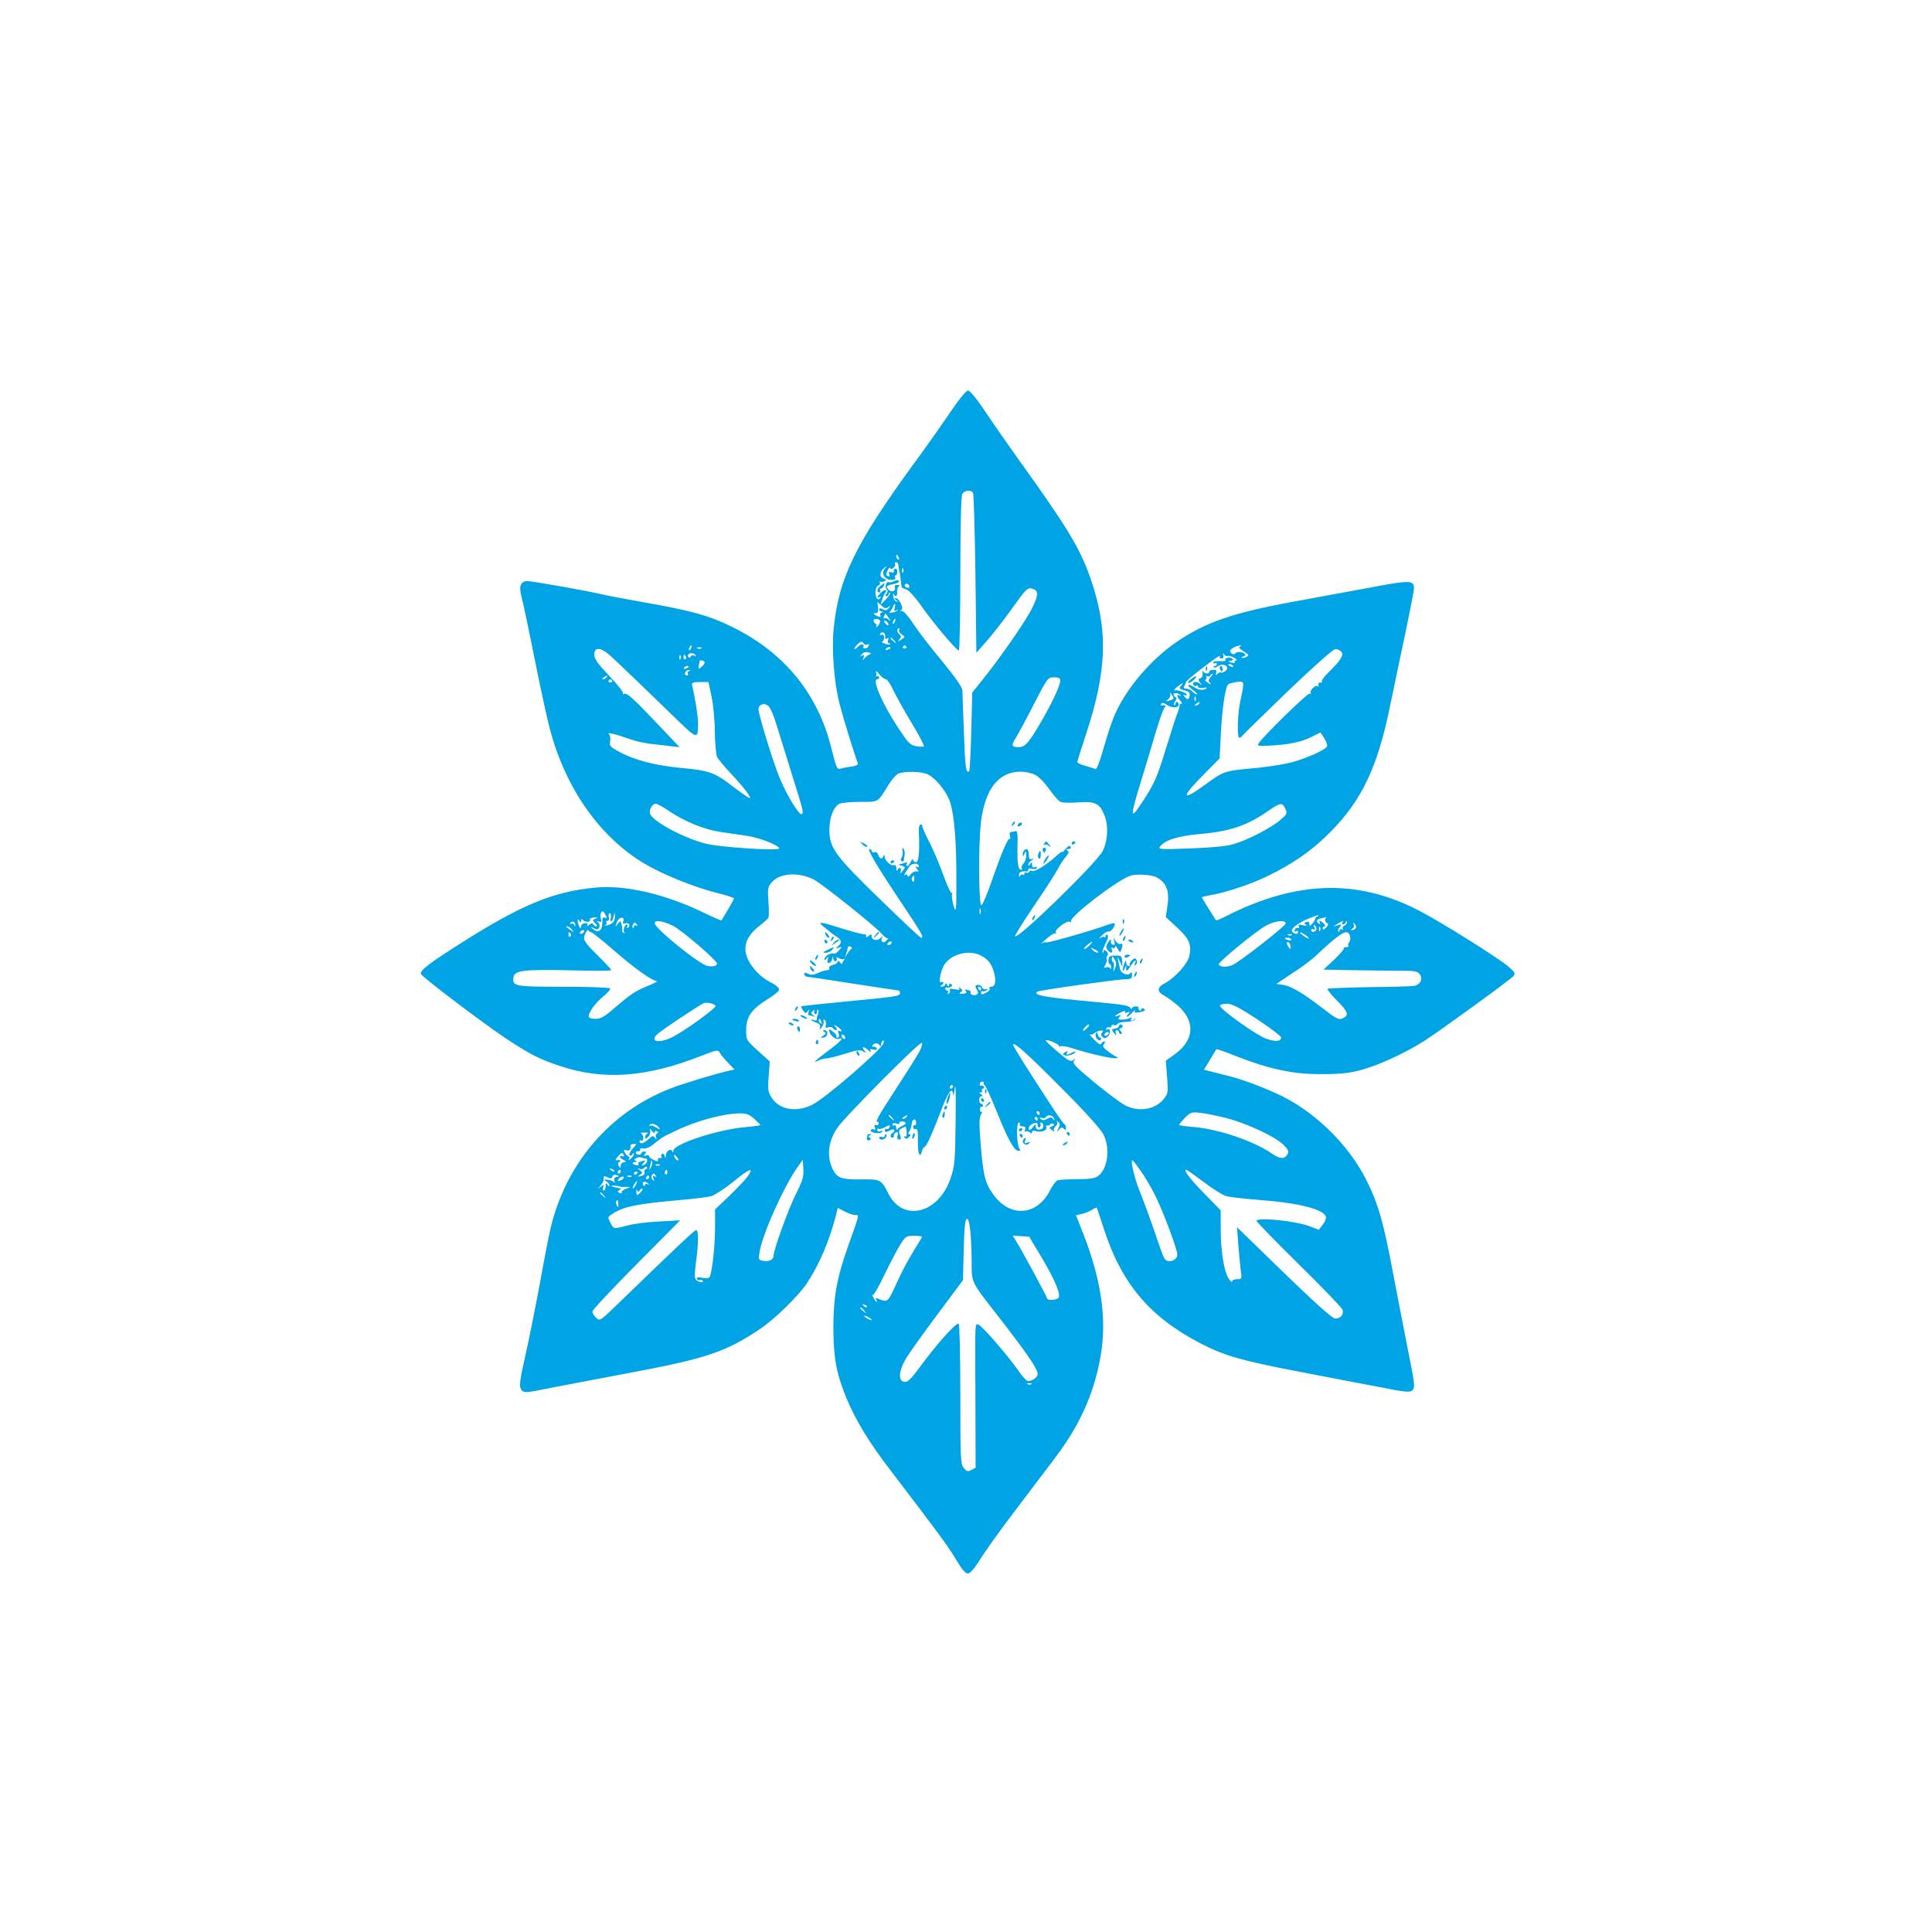 <?xml version="1.0" standalone="no"?>
<!DOCTYPE svg PUBLIC "-//W3C//DTD SVG 20010904//EN"
 "http://www.w3.org/TR/2001/REC-SVG-20010904/DTD/svg10.dtd">
<svg version="1.0" xmlns="http://www.w3.org/2000/svg"
 width="1024pt" height="1024pt" viewBox="0 0 1024 1024"
 preserveAspectRatio="xMidYMid meet">

<g transform="translate(0,1024) scale(0.1,-0.1)"
fill="#00a3e4" stroke="none">
<path d="M5035 8053 c-43 -64 -128 -184 -189 -267 -312 -428 -400 -609 -427
-874 -12 -114 2 -295 32 -407 17 -66 79 -268 96 -311 3 -7 -11 -14 -34 -17
-21 -2 -47 -8 -58 -11 -18 -6 -22 3 -48 106 -71 290 -248 507 -522 643 -124
62 -221 89 -485 135 -96 17 -191 35 -210 40 -58 15 -368 70 -394 70 -38 0 -48
-28 -30 -91 8 -30 39 -177 69 -328 30 -150 66 -316 80 -367 84 -316 267 -575
507 -715 95 -56 266 -124 379 -152 49 -12 89 -25 89 -29 0 -5 -28 -55 -66
-116 -2 -2 -46 17 -99 43 -200 96 -409 145 -565 131 -227 -21 -395 -90 -725
-300 -159 -101 -205 -136 -205 -157 0 -12 324 -258 450 -342 130 -86 177 -110
288 -147 232 -77 456 -61 750 54 78 31 88 33 96 18 5 -10 24 -34 44 -54 l35
-37 -29 -6 c-67 -15 -244 -68 -310 -94 -322 -125 -557 -400 -637 -746 -9 -38
-35 -171 -57 -295 -23 -124 -57 -293 -76 -377 -27 -119 -33 -157 -24 -173 14
-25 18 -25 164 5 67 13 256 49 421 80 399 75 500 109 680 229 79 52 207 177
252 245 65 98 117 220 153 357 l10 42 37 -19 c21 -11 46 -19 56 -19 22 0 25
12 -37 -162 -61 -172 -79 -272 -79 -438 1 -157 15 -236 67 -365 48 -118 123
-242 241 -395 241 -315 305 -402 344 -469 28 -47 48 -71 60 -71 13 0 35 26 67
77 27 43 109 158 184 256 74 98 170 224 212 280 137 181 213 355 245 562 28
185 -3 389 -94 622 l-40 102 31 7 c17 4 41 13 54 22 12 8 24 13 25 11 1 -2 18
-50 36 -107 93 -292 243 -471 510 -610 128 -67 218 -93 521 -151 140 -27 331
-64 423 -81 152 -30 170 -32 184 -17 14 14 11 35 -26 219 -22 111 -56 288 -76
392 -52 278 -79 373 -143 501 -95 192 -283 373 -478 460 -91 41 -181 74 -248
91 -34 8 -78 20 -98 25 l-37 9 32 53 c17 28 32 54 34 56 1 2 49 -14 105 -37
177 -69 302 -96 453 -95 100 0 148 5 209 22 94 25 237 91 338 156 95 62 453
322 470 342 11 13 7 21 -27 50 -51 44 -347 230 -467 293 -329 173 -653 165
-1030 -26 -27 -14 -51 -24 -53 -22 -7 10 -75 119 -75 122 0 2 17 6 38 10 78
12 219 58 307 101 139 67 242 139 340 239 165 168 248 344 314 671 23 110 60
288 83 395 22 107 42 206 42 219 2 47 -19 47 -231 7 -109 -20 -297 -55 -418
-77 -313 -58 -455 -107 -608 -211 -135 -92 -265 -243 -326 -381 -16 -34 -43
-115 -61 -180 -20 -71 -37 -116 -44 -113 -6 3 -30 10 -53 17 -24 6 -43 15 -43
20 0 5 20 68 44 141 115 346 121 561 24 838 -55 157 -124 270 -396 648 -45 63
-116 165 -158 228 -47 70 -83 114 -93 114 -11 0 -47 -45 -96 -117z m122 -425
c4 -7 10 -201 13 -431 l5 -417 63 72 c34 40 95 118 134 174 66 92 75 101 98
94 35 -9 36 -30 1 -102 -29 -62 -175 -273 -270 -389 l-48 -60 -5 -205 c-3
-112 -8 -207 -11 -211 -17 -16 -22 21 -28 205 -4 108 -8 209 -8 223 -1 17 -38
70 -112 160 -62 74 -129 162 -151 197 -22 34 -47 62 -56 63 -11 0 -12 3 -5 6
16 6 -11 63 -30 63 -8 0 -7 -4 3 -11 12 -8 12 -10 1 -7 -8 2 -15 15 -17 29 -1
13 0 18 2 12 9 -21 21 -15 19 10 -1 12 3 25 9 29 7 5 4 8 -8 8 -12 0 -16 -5
-13 -14 7 -18 -17 -28 -32 -13 -18 18 -13 24 24 31 20 4 33 11 30 17 -4 5 -14
5 -26 -1 -11 -6 -23 -8 -28 -6 -13 8 -23 -26 -12 -37 7 -7 7 -15 0 -24 -8 -9
-8 -13 0 -13 6 0 11 5 11 12 0 6 3 8 7 5 3 -4 -7 -19 -22 -34 l-28 -28 8 25
c4 14 11 30 16 36 16 20 -2 23 -22 3 -21 -21 -25 -34 -7 -23 7 4 8 3 4 -5 -12
-18 -26 -2 -26 30 0 17 6 32 15 35 8 4 12 11 8 17 -3 5 -2 7 3 4 6 -3 16 -2
23 3 10 6 9 9 -7 14 -23 8 -20 38 7 58 13 10 14 10 4 -2 -19 -20 -16 -43 7
-57 20 -13 54 -7 44 8 -3 5 -1 9 3 9 5 0 9 9 9 20 0 11 -5 18 -11 16 -5 -2 -9
-8 -8 -14 2 -7 -4 -9 -14 -5 -12 5 -15 2 -10 -10 4 -11 2 -14 -7 -11 -11 4
-11 10 -2 29 6 14 13 20 14 14 3 -6 9 -6 18 2 8 6 11 15 8 20 -3 5 0 9 5 9 6
0 11 -6 12 -12 0 -7 3 -22 5 -33 3 -11 7 -33 8 -50 2 -16 4 -33 5 -36 0 -4 11
-9 24 -13 13 -3 47 -40 84 -93 60 -85 177 -225 195 -231 4 -2 8 179 8 403 0
261 4 413 10 426 12 21 45 25 57 7z m-393 -344 c3 -8 2 -12 -4 -9 -6 3 -10 10
-10 16 0 14 7 11 14 -7z m23 -76 c-3 -8 -6 -5 -6 6 -1 11 2 17 5 13 3 -3 4
-12 1 -19z m33 -78 c0 -5 -7 -7 -15 -4 -8 4 -12 10 -9 15 6 11 24 2 24 -11z
m-111 -107 c14 11 14 10 2 -5 -10 -14 -18 -15 -32 -7 -13 6 -19 6 -19 -1 0 -5
6 -10 13 -11 9 0 9 -2 -1 -6 -6 -2 -10 -9 -6 -14 7 -12 -7 -11 -26 1 -13 8
-13 10 1 10 12 0 15 8 13 30 l-4 30 22 -20 c17 -16 24 -17 37 -7z m33 -5 c-4
-16 -2 -19 9 -13 8 5 11 4 6 0 -4 -5 -18 -10 -30 -12 -12 -2 -17 0 -11 4 6 5
13 16 17 26 9 24 16 21 9 -5z m-32 -53 c14 -18 13 -19 -1 -8 -9 7 -19 10 -23
6 -4 -4 -4 1 0 10 3 10 7 17 8 15 1 -2 8 -12 16 -23z m-46 -14 c3 -4 -2 -17
-10 -27 -9 -10 -13 -14 -10 -7 4 6 2 14 -4 18 -5 3 -10 10 -10 16 0 11 27 12
34 0z m79 -6 c-3 -9 -8 -14 -10 -11 -3 3 -2 9 2 15 9 16 15 13 8 -4z m-38 -6
c11 -16 1 -19 -13 -3 -7 8 -8 14 -3 14 5 0 13 -5 16 -11z m60 -38 c-3 -5 3
-16 14 -23 19 -14 19 -14 -2 -28 -19 -12 -21 -11 -9 2 10 13 9 18 -3 28 -13
11 -12 30 1 30 3 0 3 -4 -1 -9z m-73 -36 c-2 -11 1 -15 9 -9 9 5 10 2 6 -9 -4
-10 -1 -17 5 -17 6 0 9 -2 6 -5 -3 -3 -16 -1 -29 4 -13 5 -19 10 -14 10 6 1
11 10 11 21 0 13 -5 19 -14 15 -7 -3 -10 0 -7 6 10 16 30 4 27 -16z m49 -22
c13 -16 12 -17 -3 -4 -10 7 -18 15 -18 17 0 8 8 3 21 -13z m-143 -19 c7 4 10
2 6 -7 -2 -7 -11 -14 -19 -14 -8 0 -12 4 -9 8 9 15 -14 18 -26 4 -7 -8 -16
-15 -21 -15 -4 0 2 10 14 23 18 18 24 20 33 8 6 -8 16 -11 22 -7z m-935 -19
c-3 -9 -8 -14 -10 -11 -3 3 -2 9 2 15 9 16 15 13 8 -4z m1141 7 c3 -5 -1 -9
-9 -9 -8 0 -12 4 -9 9 3 4 7 8 9 8 2 0 6 -4 9 -8z m1768 1 c-9 -3 -2 -12 19
-25 29 -18 31 -21 15 -30 -10 -5 -20 -7 -23 -4 -4 3 -1 6 5 6 7 0 12 4 12 9 0
14 -43 22 -51 9 -7 -12 -29 -2 -29 13 0 10 36 28 55 28 6 -1 4 -3 -3 -6z
m-2855 -9 c-3 -3 -12 -4 -19 -1 -8 3 -5 6 6 6 11 1 17 -2 13 -5z m1003 2 c0
-2 -7 -7 -16 -10 -8 -3 -12 -2 -9 4 6 10 25 14 25 6z m-1496 -32 c17 -14 87
-81 156 -147 69 -67 166 -161 216 -209 99 -96 104 -96 104 -13 0 35 -14 129
-32 205 -2 12 7 15 42 15 l45 0 17 -80 c9 -44 17 -129 17 -188 1 -60 6 -118
12 -130 7 -12 39 -51 73 -87 66 -70 112 -130 99 -130 -4 0 -46 29 -92 64 -94
72 -121 82 -273 96 -135 13 -243 41 -320 82 -54 29 -59 34 -54 58 3 15 0 32
-6 38 -13 13 29 3 112 -26 31 -11 85 -23 120 -26 36 -4 82 -9 104 -12 l38 -4
-137 144 c-100 106 -141 143 -153 139 -9 -3 -14 -3 -10 2 4 4 -28 46 -72 92
-63 66 -80 91 -80 114 0 38 30 39 74 3z m3886 11 c14 -17 -5 -47 -69 -109 -22
-22 -38 -43 -35 -48 3 -5 0 -7 -8 -6 -7 2 -12 -4 -10 -12 2 -8 0 -12 -4 -7
-10 10 -45 -23 -37 -36 3 -6 1 -7 -5 -3 -10 6 -255 -234 -274 -268 -5 -9 10
-11 60 -8 101 5 170 19 223 46 l48 24 20 -31 c10 -17 17 -36 15 -42 -7 -18
-101 -61 -182 -84 -39 -11 -124 -24 -189 -31 -177 -16 -174 -15 -277 -90 -125
-91 -128 -68 -9 52 l87 88 7 137 c7 130 23 239 38 255 3 4 23 10 44 13 43 7
44 5 22 -95 -16 -73 -20 -200 -6 -200 5 0 11 3 13 8 2 4 110 109 240 235 142
136 245 227 256 227 11 0 25 -7 32 -15z m-2500 -13 c-8 -3 -21 -12 -28 -21
-11 -14 -11 -14 -5 3 5 15 3 17 -8 11 -12 -7 -12 -6 -1 7 8 10 21 14 35 10 15
-4 17 -7 7 -10z m-924 -4 c5 -7 2 -8 -6 -3 -7 4 -15 2 -20 -5 -5 -9 -8 -8 -13
2 -6 17 29 22 39 6z m2821 -5 c4 3 19 -1 33 -9 14 -7 19 -13 12 -14 -7 0 -11
-4 -8 -9 4 -5 -4 -6 -16 -3 -21 6 -21 7 -4 10 14 3 16 6 6 12 -15 9 -42 2 -35
-10 2 -4 -11 -6 -30 -4 -19 1 -35 -2 -35 -7 0 -6 5 -7 10 -4 6 3 10 1 10 -4 0
-6 -5 -11 -12 -11 -6 0 -8 -3 -5 -6 4 -4 12 -2 19 3 18 14 46 12 52 -4 3 -7
-4 -17 -14 -23 -11 -6 -20 -8 -20 -4 0 3 -7 1 -15 -6 -13 -11 -14 -10 -9 4 4
12 0 16 -15 16 -12 0 -21 -4 -21 -10 0 -14 -27 -12 -34 3 -4 6 -4 2 -2 -10 2
-13 -2 -24 -11 -27 -13 -5 -13 -9 -2 -24 13 -15 12 -16 -3 -4 -18 14 -43 7
-32 -9 3 -5 10 -7 15 -4 5 4 9 1 9 -5 0 -6 11 -8 26 -6 15 3 24 2 20 -1 -13
-13 -41 -12 -63 3 -38 24 -49 15 -13 -11 19 -14 29 -25 23 -25 -6 0 -16 7 -23
15 -7 8 -21 15 -32 15 -13 0 -17 4 -11 13 4 6 8 15 8 20 0 7 65 61 144 118 24
18 41 27 37 21 -4 -7 -1 -12 8 -12 10 0 13 6 10 18 -5 13 -4 14 4 3 5 -7 14
-11 19 -8z m-2900 -15 c-3 -8 -6 -5 -6 6 -1 11 2 17 5 13 3 -3 4 -12 1 -19z
m28 13 c3 -5 2 -12 -3 -15 -5 -3 -9 1 -9 9 0 17 3 19 12 6z m99 -29 c3 -5 -4
-16 -14 -25 -19 -16 -20 -16 -16 6 3 12 5 23 5 25 2 5 20 1 25 -6z m2801 -22
c3 -6 -1 -7 -9 -4 -18 7 -21 14 -7 14 6 0 13 -4 16 -10z m-2885 -4 c0 -2 -7
-7 -16 -10 -8 -3 -12 -2 -9 4 6 10 25 14 25 6z m2 -23 c-6 -2 -10 -9 -6 -14 3
-5 0 -9 -5 -9 -12 0 -14 13 -4 23 3 4 11 7 17 6 6 0 5 -3 -2 -6z m1043 -43 c7
0 25 -26 39 -57 15 -31 58 -110 98 -175 39 -65 68 -121 65 -124 -3 -3 -21 -2
-41 1 -32 6 -43 18 -90 89 -88 132 -147 266 -116 266 6 0 10 4 10 10 0 5 -6 8
-12 6 -7 -1 -10 -1 -6 1 4 2 4 12 1 21 -3 9 4 5 16 -10 12 -16 29 -28 36 -28z
m1722 12 c-13 -15 -14 -21 -4 -31 9 -10 7 -10 -11 0 -12 8 -18 15 -12 17 6 2
7 9 4 14 -4 6 -2 8 4 4 6 -3 13 -2 17 4 3 5 9 10 12 10 3 0 -1 -8 -10 -18z
m-3202 -2 c-3 -5 -12 -10 -18 -10 -7 0 -6 4 3 10 19 12 23 12 15 0z m2405 -16
c0 -24 -39 -111 -93 -204 -71 -124 -93 -150 -126 -150 -40 0 -43 8 -17 49 12
20 56 100 96 179 72 140 74 142 107 142 23 0 33 -5 33 -16z m-2376 -2 c3 -5
-1 -9 -9 -9 -8 0 -12 4 -9 9 3 4 7 8 9 8 2 0 6 -4 9 -8z m3016 -27 c-13 -15
-13 -15 34 -29 8 -3 13 -12 12 -20 -3 -25 -12 -28 -27 -9 -9 11 -10 14 -1 9 6
-4 12 -3 12 2 0 10 -47 27 -65 23 -5 -1 1 8 15 19 30 23 37 25 20 5z m-40 -66
c0 -4 -10 -9 -22 -12 -20 -5 -21 -4 -7 6 9 7 14 19 12 27 -4 13 -3 13 6 0 6
-8 11 -18 11 -21z m37 16 c4 -4 2 -5 -4 -1 -18 10 -16 -10 3 -28 8 -9 11 -16
5 -16 -6 0 -10 -3 -9 -7 0 -5 -2 -17 -6 -28 -14 -37 -25 -69 -67 -205 -45
-148 -61 -184 -122 -277 -69 -106 -70 -90 -6 117 21 69 55 181 75 250 20 69
42 128 48 132 11 7 1 12 -17 9 -5 -1 -6 3 -2 9 4 7 14 5 28 -5 28 -19 64 -19
64 0 0 8 -4 15 -9 15 -4 0 -8 -5 -8 -12 0 -6 -3 -8 -6 -5 -4 4 -1 13 5 21 8
10 9 16 1 21 -5 3 -10 10 -10 15 0 10 27 7 37 -5z m80 -27 c-3 -8 -6 -5 -6 6
-1 11 2 17 5 13 3 -3 4 -12 1 -19z m18 -18 c-3 -5 -12 -10 -18 -10 -7 0 -6 4
3 10 19 12 23 12 15 0z m-2285 -10 c11 -6 29 -46 49 -112 18 -57 54 -173 80
-258 58 -185 62 -198 50 -205 -12 -8 -77 97 -114 185 -34 79 -115 343 -115
372 0 14 9 22 28 27 2 1 12 -3 22 -9z m849 -365 c42 -21 98 -91 116 -144 23
-69 35 -216 34 -416 0 -170 -1 -178 -15 -135 -7 25 -11 52 -8 60 3 8 2 11 -2
7 -4 -4 -24 39 -44 95 -21 57 -54 137 -76 178 -21 41 -37 78 -36 83 1 4 -3 7
-9 7 -6 0 -10 -16 -9 -37 5 -107 0 -163 -15 -163 -8 0 -15 6 -16 13 0 6 -5 2
-11 -10 -6 -13 -15 -23 -20 -23 -5 0 -6 5 -2 12 5 8 2 9 -10 5 -10 -4 -23 -7
-29 -8 -7 -1 -2 -4 11 -7 22 -7 22 -8 7 -27 -14 -17 -16 -17 -11 -2 6 19 -10
24 -17 5 -3 -7 -6 -3 -6 10 -1 14 -5 20 -12 17 -13 -9 -49 23 -50 44 0 10 -2
12 -6 4 -7 -19 -21 -16 -28 6 -4 12 -12 18 -21 14 -7 -3 -14 0 -14 6 0 6 -5
11 -11 11 -15 0 37 -88 168 -284 109 -163 122 -186 105 -186 -5 0 -103 92
-218 204 -240 233 -269 273 -268 371 1 65 22 118 53 135 11 5 60 10 110 10
100 0 91 -6 152 93 16 26 39 52 51 57 36 14 126 11 157 -5z m566 -1 c19 -9 51
-41 75 -75 23 -32 49 -63 59 -68 9 -6 52 -7 94 -4 93 7 117 -5 142 -72 21 -53
16 -134 -10 -185 -34 -66 -465 -484 -465 -451 0 6 47 81 104 165 58 85 114
172 124 193 11 21 30 49 41 62 16 19 18 26 9 33 -9 5 -8 8 5 8 11 0 15 4 11
12 -5 8 -13 4 -26 -11 -10 -13 -18 -20 -18 -16 0 4 -17 -8 -37 -27 -50 -44
-110 -81 -122 -74 -5 4 -12 2 -16 -4 -4 -6 -11 -8 -16 -5 -5 4 -9 1 -9 -5 0
-6 -4 -9 -9 -6 -5 4 -12 0 -14 -6 -3 -8 -6 -6 -6 5 -1 15 16 22 42 18 4 0 7 4
7 10 0 6 8 8 19 4 11 -3 22 -1 26 4 3 7 0 8 -9 5 -11 -4 -16 0 -16 12 0 16 -2
17 -10 4 -6 -9 -10 -10 -10 -3 0 7 8 17 18 23 14 9 14 11 1 7 -12 -4 -16 1
-16 19 0 14 -3 27 -6 30 -10 10 -27 -6 -26 -24 0 -14 2 -13 9 3 8 18 9 17 9
-8 1 -16 -6 -35 -14 -44 -8 -8 -13 -19 -10 -24 4 -5 2 -9 -3 -9 -16 0 -21 38
-19 127 2 66 -1 82 -11 78 -8 -3 -18 -5 -24 -5 -6 0 -8 -9 -5 -21 3 -12 3 -18
0 -15 -9 9 -41 -64 -93 -213 -25 -74 -52 -137 -58 -139 -15 -5 -17 327 -2 446
22 171 93 261 208 262 24 0 59 -7 77 -16z m-1937 -194 c80 -54 186 -97 268
-109 38 -6 102 -15 142 -21 66 -9 172 -51 172 -67 0 -14 -316 6 -391 26 -117
30 -277 116 -293 157 -8 20 11 54 29 54 9 0 41 -18 73 -40z m3264 14 c12 -25
10 -29 -26 -60 -50 -43 -176 -108 -251 -129 -39 -11 -119 -18 -230 -22 -163
-6 -169 -5 -155 12 28 34 94 54 214 65 158 14 248 45 361 124 61 42 72 44 87
10z m-1942 -306 c0 -5 -6 -6 -12 -2 -8 5 -7 1 1 -10 13 -16 13 -17 -1 -14 -10
1 -24 -6 -32 -17 -9 -12 -15 -15 -16 -7 0 7 -5 10 -11 6 -12 -7 -9 -2 20 42
14 21 51 22 51 2z m-558 -69 c46 -24 327 -248 361 -288 14 -17 29 -27 33 -23
5 4 2 -1 -5 -10 -16 -21 -35 -13 -27 11 5 14 5 14 -6 1 -16 -19 -48 -14 -48 7
0 13 -3 13 -15 3 -12 -10 -15 -10 -15 0 0 8 -2 11 -5 8 -3 -3 -54 10 -113 28
-126 40 -145 42 -106 12 16 -12 31 -25 34 -28 3 -3 17 -13 32 -23 30 -19 32
-34 8 -54 -13 -11 -12 -12 5 -6 20 6 20 6 1 -15 -10 -12 -22 -19 -27 -16 -12
7 -49 -14 -49 -29 0 -8 4 -7 11 3 9 12 10 11 6 -7 -3 -15 -1 -20 9 -16 8 3 15
13 15 22 1 14 2 13 6 -2 2 -9 9 -15 14 -11 5 3 6 10 3 16 -4 6 0 6 13 -1 11
-6 24 -7 29 -3 5 4 3 0 -4 -9 -6 -9 -11 -18 -9 -20 1 -2 -4 2 -10 10 -7 8 -13
10 -13 4 0 -6 -11 -14 -25 -17 -14 -4 -23 -11 -20 -16 3 -6 1 -11 -4 -11 -21
-3 -26 -4 -58 -17 -22 -10 -37 -11 -50 -3 -15 7 -20 7 -20 -2 0 -7 7 -13 16
-14 9 -1 120 -17 246 -37 127 -19 233 -36 238 -36 4 0 7 -6 7 -14 0 -16 -13
-18 -305 -46 -115 -11 -213 -22 -217 -23 -4 -1 0 -11 8 -22 13 -17 16 -18 25
-5 9 13 10 12 5 -2 -3 -10 -4 -18 -2 -18 3 0 13 -3 23 -6 15 -5 15 -4 3 5 -13
9 -13 12 -1 23 9 8 11 9 7 1 -3 -6 -2 -14 4 -18 5 -3 10 2 10 11 0 10 3 15 6
11 4 -3 3 -14 -1 -24 -5 -10 -7 -22 -6 -27 1 -5 -5 -6 -14 -3 -8 4 -15 4 -15
1 0 -2 12 -9 26 -14 19 -7 24 -15 20 -28 -5 -14 -3 -13 9 3 9 11 13 25 10 33
-3 7 0 10 6 6 6 -3 8 -15 6 -26 -4 -15 -1 -18 13 -13 10 3 21 1 25 -5 3 -5 11
-10 17 -10 6 0 5 7 -3 17 -13 15 -12 15 9 2 12 -8 22 -17 22 -22 0 -4 -5 -5
-11 -1 -8 4 -9 0 -4 -15 4 -13 2 -21 -5 -21 -6 0 -9 3 -7 8 3 4 -5 15 -18 24
-22 17 -23 17 -18 -3 6 -22 38 -43 53 -34 6 3 10 2 10 -3 0 -5 -31 -33 -70
-61 -69 -51 -89 -72 -51 -51 11 5 29 10 40 10 11 0 55 11 97 24 61 20 82 23
98 14 19 -10 20 -10 7 5 -18 22 -3 22 22 0 12 -11 17 -12 12 -4 -6 11 -3 13
14 8 15 -3 21 -1 18 6 -3 7 -10 11 -16 9 -7 -1 -10 2 -6 8 9 14 32 13 38 -2 3
-8 6 -7 6 4 1 9 5 19 10 22 5 4 7 -2 4 -13 -8 -32 -306 -290 -377 -326 -85
-43 -176 -27 -216 37 -19 29 -21 43 -16 113 l6 79 -63 57 c-62 56 -62 57 -62
111 0 69 30 111 115 163 33 20 60 43 60 50 0 8 -15 22 -32 31 -56 29 -88 57
-119 103 -48 73 -35 137 39 198 26 20 50 42 54 47 4 6 4 45 1 86 -5 70 -4 78
18 104 42 49 142 55 221 15z m1818 11 c55 -30 71 -75 56 -163 l-7 -48 60 -55
c64 -60 77 -88 65 -150 -8 -41 -76 -117 -131 -146 -42 -22 -42 -44 -1 -66 17
-9 49 -33 71 -52 93 -82 88 -181 -14 -256 l-50 -36 7 -87 c6 -80 5 -88 -17
-115 -46 -58 -135 -72 -208 -33 -23 12 -96 67 -162 121 -102 85 -117 101 -106
115 10 14 10 14 -4 3 -15 -11 -26 -5 -84 44 -36 31 -65 58 -63 60 8 7 78 -23
71 -31 -5 -4 -2 -5 5 -1 7 4 35 0 63 -9 76 -25 201 -55 229 -54 16 0 19 3 10
6 -8 4 -30 17 -48 31 -25 19 -30 28 -21 38 7 9 8 14 1 14 -6 0 -12 -6 -15 -12
-3 -8 -17 0 -38 22 -18 19 -30 32 -25 28 5 -4 16 -2 24 4 19 17 61 23 45 7 -9
-9 -9 -15 0 -24 10 -11 15 -10 29 2 17 16 14 48 -5 36 -6 -3 -7 -1 -3 6 4 6
12 9 17 6 5 -4 9 -1 9 5 0 7 6 10 14 7 8 -3 16 -1 18 5 2 6 24 12 48 12 26 1
44 6 46 14 1 7 0 8 -3 2 -2 -5 -9 -10 -14 -10 -6 0 -7 5 -3 12 5 7 3 8 -6 3
-7 -5 -26 -9 -41 -9 -23 -1 -25 2 -16 13 10 12 9 14 -5 8 -29 -10 -21 0 12 17
17 8 27 10 24 4 -5 -8 -1 -9 11 -4 15 5 16 4 5 -9 -19 -23 -3 -18 21 8 12 12
19 16 15 9 -6 -9 -1 -11 19 -8 33 6 40 12 26 21 -6 3 -11 1 -11 -5 0 -6 -5 -8
-10 -5 -6 4 -8 10 -6 14 3 3 -4 7 -15 7 -10 0 -19 -5 -19 -11 0 -5 -4 -4 -8 2
-9 14 -32 18 -192 33 -259 23 -330 36 -302 54 13 8 427 66 468 66 29 0 34 4
34 23 0 14 -3 18 -8 10 -12 -18 -49 -4 -55 20 -18 75 -18 74 -2 42 l14 -30 -1
30 c-2 28 -5 31 -37 30 -28 0 -35 -4 -36 -23 -1 -12 2 -22 7 -22 4 0 8 -8 7
-17 0 -10 -3 -13 -5 -6 -3 7 -12 9 -21 6 -13 -5 -14 -3 -3 16 6 13 9 25 6 28
-3 4 -2 11 3 17 6 7 4 16 -5 24 -10 10 -14 10 -14 1 0 -7 -3 -10 -6 -7 -3 3 4
24 15 46 13 25 17 43 11 47 -6 3 -10 1 -10 -6 0 -7 -3 -9 -7 -6 -3 4 -13 2
-22 -5 -9 -6 -5 0 9 14 14 14 30 23 37 21 11 -5 39 35 30 43 -2 3 -22 -2 -43
-10 -78 -29 -317 -97 -322 -91 -3 3 -13 -1 -22 -7 -9 -7 2 4 24 24 22 20 44
34 49 31 6 -3 7 -1 3 5 -9 14 60 66 75 56 7 -4 9 -3 6 3 -13 21 250 223 316
242 33 10 111 5 137 -9z m-1284 -10 c0 -12 -4 -16 -9 -11 -5 5 -6 14 -3 20 10
15 12 14 12 -9z m351 -182 c-3 -7 -5 -2 -5 12 0 14 2 19 5 13 2 -7 2 -19 0
-25z m-1987 -8 c8 -16 8 -18 -4 -14 -8 3 -14 0 -13 -8 2 -58 -17 -78 -50 -52
-17 14 -16 14 5 4 18 -9 23 -8 29 6 3 9 0 20 -8 26 -11 8 -10 9 4 4 15 -5 17
-2 12 14 -6 18 0 40 10 40 2 0 9 -9 15 -20z m27 -16 c-5 -29 9 -20 16 11 l5
20 1 -20 c1 -28 -10 -41 -39 -49 -14 -3 -19 -3 -12 0 6 3 10 10 6 15 -3 5 0 9
7 9 6 0 9 8 6 20 -3 11 -1 20 5 20 6 0 8 -12 5 -26z m3746 9 c-7 -2 -13 -9
-13 -15 0 -5 -7 -16 -15 -24 -13 -14 -15 -14 -15 0 0 10 -6 13 -16 9 -13 -5
-13 -7 -2 -15 8 -5 2 -6 -16 -2 -21 5 -27 4 -22 -5 4 -7 2 -10 -5 -9 -6 2 -14
-3 -17 -11 -3 -8 0 -11 7 -7 6 4 11 2 11 -3 0 -13 -10 -14 -27 -3 -19 12 8 39
68 67 30 13 59 24 64 24 6 0 4 -3 -2 -6z m-3827 -12 c-17 -7 -17 -8 -2 -24 10
-9 13 -17 7 -17 -5 0 -13 5 -16 10 -5 8 -12 7 -23 -2 -10 -9 -13 -9 -9 -1 5 8
0 11 -13 10 -11 -1 -20 -8 -20 -16 0 -21 -13 -4 -17 22 -2 17 -1 19 7 7 9 -13
10 -13 10 0 0 9 3 11 8 5 10 -14 44 -15 39 -1 -3 7 6 12 22 13 21 1 22 0 7 -6z
m147 -16 c-3 -11 -1 -13 10 -9 18 7 32 -12 16 -22 -8 -4 -9 -3 -5 4 4 7 3 12
-2 12 -13 0 -22 -38 -11 -44 5 -2 4 -3 -3 -1 -7 1 -12 8 -10 15 1 7 0 21 -4
32 -6 19 -6 19 -20 1 -13 -17 -14 -17 -7 2 7 23 23 36 35 29 4 -3 5 -11 1 -19z
m3721 14 c-3 -6 0 -15 7 -20 12 -7 11 -11 -3 -26 -11 -11 -18 -13 -18 -5 0 7
5 12 11 12 6 0 4 7 -5 15 -17 18 -30 20 -20 3 4 -7 3 -8 -4 -4 -19 11 -14 24
11 29 12 2 23 5 25 6 2 0 0 -4 -4 -10z m-3975 -32 c0 -9 -2 -8 -6 1 -2 6 -10
9 -15 6 -7 -4 -8 -2 -4 5 9 13 26 5 25 -12z m516 -3 c45 -21 235 -184 235
-201 0 -12 -19 -18 -49 -13 -41 6 -281 199 -281 227 0 18 41 13 95 -13z m3249
11 c0 -13 -238 -199 -280 -219 -29 -15 -74 -12 -74 4 0 13 190 169 245 201 49
29 111 36 109 14z m301 5 c-3 -5 -2 -10 4 -10 5 0 12 6 14 13 4 9 6 9 6 -1 1
-7 -6 -15 -14 -18 -8 -4 -12 -11 -8 -17 3 -6 1 -7 -5 -3 -7 4 -12 2 -12 -5 0
-7 -3 -9 -6 -6 -4 4 -1 14 7 23 12 15 11 16 -11 10 l-25 -7 25 15 c30 18 33
19 25 6z m-3739 -12 c4 -7 3 -8 -4 -4 -7 4 -12 2 -12 -5 0 -7 -3 -10 -6 -6 -6
5 3 27 11 27 2 0 7 -5 11 -12z m3810 -17 c-4 -6 -13 -11 -19 -11 -8 0 -7 3 2
9 8 5 10 14 6 22 -6 11 -5 11 5 2 7 -6 9 -16 6 -22z m-210 -10 c-9 -14 -26
-14 -26 0 0 5 5 7 12 3 8 -5 9 -1 4 12 -5 14 -4 16 5 7 6 -6 8 -16 5 -22z
m-3945 2 c13 -17 13 -17 -6 -3 -11 8 -22 16 -24 17 -2 2 0 3 6 3 6 0 17 -8 24
-17z m3966 -5 c-3 -8 -6 -5 -6 6 -1 11 2 17 5 13 3 -3 4 -12 1 -19z m-3865 -8
c5 0 58 -42 118 -94 107 -94 207 -166 232 -166 7 0 -13 -11 -45 -24 -72 -30
-90 -42 -177 -116 -56 -49 -75 -60 -104 -60 -22 0 -36 5 -36 13 0 23 38 74 79
107 22 18 38 37 35 41 -3 5 -115 9 -248 9 -262 0 -271 2 -264 52 5 34 57 41
301 35 119 -3 217 -3 217 1 0 4 -30 36 -66 72 -81 80 -87 90 -71 123 7 15 14
22 15 17 2 -6 8 -10 14 -10z m-37 0 c-3 -5 -11 -10 -16 -10 -6 0 -7 5 -4 10 3
6 11 10 16 10 6 0 7 -4 4 -10z m-70 -9 c3 -5 2 -12 -3 -15 -5 -3 -9 1 -9 9 0
17 3 19 12 6z m3911 -22 c3 -6 -5 -3 -20 6 -14 10 -26 19 -26 22 0 7 39 -17
46 -28z m219 11 c4 -12 2 -27 -4 -34 -6 -7 -8 -16 -4 -19 3 -4 -2 -7 -12 -7
-10 0 -16 -3 -12 -6 3 -3 -20 -30 -51 -60 l-57 -53 140 -3 c77 -1 189 -3 248
-3 95 0 110 -2 122 -19 18 -24 4 -54 -28 -61 -12 -3 -120 -6 -239 -7 -119 -2
-219 -6 -222 -9 -3 -3 19 -31 49 -61 60 -60 67 -79 32 -95 -21 -10 -33 -4
-108 54 -107 82 -163 115 -208 123 l-36 5 85 57 c47 30 99 69 115 84 143 134
177 155 190 114z m-308 4 c-3 -3 -12 -4 -19 -1 -8 3 -5 6 6 6 11 1 17 -2 13
-5z m-3 -23 c4 -5 -3 -7 -14 -4 -23 6 -26 13 -6 13 8 0 17 -4 20 -9z m-2119
-21 c-3 -5 -11 -10 -16 -10 -6 0 -7 5 -4 10 3 6 11 10 16 10 6 0 7 -4 4 -10z
m1050 -10 c-10 -11 -22 -20 -28 -20 -5 0 1 9 14 20 31 25 37 25 14 0z m1065
-8 c0 -15 -2 -15 -10 -2 -13 20 -13 33 0 25 6 -3 10 -14 10 -23z m-2328 -11
c-5 -3 -14 -15 -21 -26 l-13 -20 7 20 c4 11 8 25 8 32 0 6 7 9 15 6 7 -3 10
-9 4 -12z m1307 -20 c-6 -2 -18 4 -27 13 -15 15 -15 15 10 4 15 -7 23 -15 17
-17z m-621 -15 c39 -20 59 -46 71 -92 12 -46 6 -74 -16 -74 -8 0 -12 -4 -8 -9
3 -6 -3 -15 -14 -20 -25 -14 -31 -14 -31 0 0 5 4 8 8 5 4 -2 14 0 22 6 13 8
12 9 -2 5 -9 -3 -19 1 -22 9 -3 8 -12 14 -21 14 -17 0 -19 -9 -5 -30 6 -9 5
-17 -2 -21 -14 -9 -40 0 -33 11 3 4 -4 10 -16 13 -15 4 -17 2 -10 -6 7 -9 2
-12 -16 -14 -19 -1 -22 1 -12 8 12 7 12 10 0 21 -10 9 -12 10 -7 1 5 -10 -1
-11 -25 -6 -22 4 -30 3 -25 -5 3 -6 1 -14 -5 -18 -8 -4 -9 -3 -5 4 4 7 2 12
-3 12 -6 0 -11 5 -11 11 0 5 4 8 8 5 4 -2 14 -1 21 3 9 6 10 11 2 15 -6 4 -11
1 -11 -6 0 -9 -3 -9 -10 2 -6 10 -10 11 -10 3 0 -7 -8 -13 -17 -12 -11 0 -13
3 -5 6 6 2 12 9 12 14 0 6 -5 7 -12 3 -16 -10 -3 61 17 93 38 57 131 81 193
49z m712 -25 c7 -13 7 -27 0 -43 -10 -22 -10 -22 -7 5 3 15 1 27 -3 27 -4 0
-7 7 -7 15 0 20 4 19 17 -4z m-710 -151 c0 -5 -2 -10 -4 -10 -3 0 -8 5 -11 10
-3 6 -1 10 4 10 6 0 11 -4 11 -10z m-1407 -90 c10 -9 -176 -143 -236 -170 -71
-33 -116 -18 -69 22 24 22 224 154 242 161 16 6 50 -1 63 -13z m2870 -72 c69
-46 126 -89 127 -96 0 -22 -27 -25 -77 -8 -52 17 -256 163 -247 177 3 5 20 9
38 9 25 0 66 -21 159 -82z m-2309 -14 c3 -8 2 -12 -4 -9 -6 3 -10 10 -10 16 0
14 7 11 14 -7z m1409 -32 c-10 -10 -20 -17 -22 -16 -6 5 20 34 30 34 5 0 1 -8
-8 -18z m112 -32 c-3 -5 -11 -10 -16 -10 -6 0 -7 5 -4 10 3 6 11 10 16 10 6 0
7 -4 4 -10z m-1395 -21 c0 -6 -4 -7 -10 -4 -5 3 -10 11 -10 16 0 6 5 7 10 4 6
-3 10 -11 10 -16z m395 -69 c-9 -17 -50 -84 -92 -148 -104 -161 -105 -163
-126 -200 -10 -19 -14 -31 -9 -28 5 3 9 -1 9 -8 0 -8 -6 -12 -14 -9 -9 4 -11
0 -6 -13 4 -11 3 -15 -5 -10 -6 3 -13 2 -16 -3 -9 -14 45 -24 58 -11 8 8 6 9
-6 5 -11 -5 -18 -2 -18 6 0 7 3 10 6 6 4 -3 19 0 35 9 25 13 28 13 23 -1 -3
-8 -10 -12 -15 -9 -5 3 -9 0 -9 -5 0 -14 6 -14 31 -1 20 11 28 -3 9 -15 -13
-8 -13 -25 0 -25 6 0 9 5 8 11 -2 6 3 14 11 17 10 3 13 -1 8 -17 -3 -14 0 -21
9 -21 10 0 11 6 4 25 -8 20 -6 27 10 35 11 6 20 9 21 8 7 -31 6 -57 -3 -52 -7
4 -8 2 -4 -5 6 -9 11 -9 23 1 10 8 11 14 4 16 -8 3 -9 8 -1 16 5 7 11 24 12
38 2 28 24 34 24 7 0 -10 -4 -15 -8 -13 -4 3 -8 -2 -8 -10 0 -9 6 -13 13 -10
10 4 13 -11 12 -66 -1 -67 11 -93 22 -50 3 11 9 20 12 20 10 0 43 73 89 194
37 99 60 130 64 84 1 -12 5 4 9 37 4 34 6 -42 4 -175 -2 -213 -5 -241 -26
-303 -63 -190 -253 -237 -330 -84 -38 76 -42 77 -144 76 -100 -2 -127 7 -149
49 -36 70 -28 152 24 227 43 61 441 462 447 448 2 -6 -3 -26 -12 -43z m757
-203 c123 -123 204 -214 217 -241 37 -75 22 -183 -30 -220 -17 -12 -46 -16
-110 -16 -48 0 -95 -3 -104 -6 -9 -4 -27 -28 -40 -54 -68 -134 -210 -145 -299
-23 -44 61 -54 97 -68 267 -9 109 -8 143 1 158 7 11 9 18 4 15 -5 -3 -9 3 -9
13 0 10 4 16 8 14 4 -3 8 0 8 5 0 6 -4 11 -10 11 -5 0 -10 9 -10 20 0 11 6 20
13 20 8 0 7 4 -3 10 -11 7 -11 10 -2 10 7 0 10 5 7 10 -3 6 -1 10 5 10 6 0 8
5 5 10 -4 6 -10 8 -14 6 -4 -3 -8 1 -8 8 0 7 6 13 13 13 7 0 11 -4 8 -8 -2 -4
0 -9 5 -11 5 -1 34 -66 65 -142 58 -146 92 -206 115 -206 9 0 10 4 4 13 -14
18 -17 137 -3 137 6 0 8 -4 5 -10 -3 -5 3 -10 14 -10 15 0 19 -5 14 -17 -3
-10 -3 -15 2 -11 4 4 14 3 22 -3 10 -9 13 -8 13 0 0 8 8 10 20 6 29 -9 63 4
56 21 -3 8 -2 12 3 9 5 -3 12 -1 16 5 4 6 11 7 18 3 7 -4 4 -9 -7 -13 -17 -6
-17 -7 0 -20 10 -8 15 -10 11 -4 -4 7 0 17 8 24 8 7 12 17 8 24 -4 8 -3 8 6 0
10 -9 10 -17 1 -35 -10 -21 -9 -22 3 -7 10 13 16 15 25 6 9 -9 12 -8 12 4 0 9
-4 18 -8 20 -5 2 -30 37 -57 78 -147 225 -215 334 -215 342 0 21 75 -46 262
-235z m-582 13 c0 -5 -5 -10 -11 -10 -5 0 -7 5 -4 10 3 6 8 10 11 10 2 0 4 -4
4 -10z m460 -140 c0 -5 -2 -10 -4 -10 -3 0 -8 5 -11 10 -3 6 -1 10 4 10 6 0
11 -4 11 -10z m990 -26 c109 -28 263 -100 305 -144 24 -25 27 -34 19 -48 -17
-27 -40 -26 -86 6 -99 67 -285 129 -415 139 -40 3 -73 8 -73 11 0 4 14 20 31
38 28 28 35 31 77 26 26 -2 90 -15 142 -28z m-2502 -4 c17 -16 32 -31 32 -33
0 -2 -36 -7 -79 -11 -144 -12 -380 -89 -382 -125 0 -9 -3 -11 -5 -4 -8 19 -34
3 -35 -21 -1 -17 -2 -17 -6 -3 -2 9 -9 15 -14 11 -5 -3 -7 -10 -3 -15 3 -5 0
-8 -8 -7 -7 2 -12 -3 -11 -9 2 -10 -3 -10 -22 -1 -14 6 -25 15 -25 21 0 5 -7
6 -16 3 -13 -5 -14 -4 -6 7 9 10 8 14 -3 14 -8 0 -15 -4 -15 -9 0 -4 -7 -8
-15 -8 -8 0 -15 5 -15 10 0 6 6 9 13 8 6 -2 11 2 10 8 -1 7 6 10 17 7 12 -3
32 5 52 21 49 39 48 39 118 72 109 53 251 91 340 93 36 0 51 -5 78 -29z m733
3 c13 -16 12 -17 -3 -4 -17 13 -22 21 -14 21 2 0 10 -8 17 -17z m74 7 c-3 -5
-12 -10 -18 -10 -7 0 -6 4 3 10 19 12 23 12 15 0z m782 -10 c4 -12 3 -12 -5
-1 -8 10 -14 11 -32 1 -17 -9 -25 -9 -34 0 -8 8 -7 10 5 5 10 -4 20 -1 24 5 9
15 37 9 42 -10z m-87 0 c0 -5 -2 -10 -4 -10 -3 0 -8 5 -11 10 -3 6 -1 10 4 10
6 0 11 -4 11 -10z m-700 -22 c0 -5 -8 -12 -17 -15 -10 -4 -21 -11 -25 -17 -5
-7 -8 -4 -8 7 0 10 -4 15 -10 12 -5 -3 -10 -1 -10 5 0 7 8 9 21 5 12 -4 19 -3
16 2 -3 5 3 9 14 9 10 0 19 -4 19 -8z m-1304 -29 c3 -6 -5 -4 -18 5 -14 9 -28
13 -33 9 -4 -5 -5 -2 -1 5 8 13 39 2 52 -19z m2004 15 c0 -8 5 -12 10 -9 6 4
8 11 5 16 -4 5 -1 9 4 9 6 0 11 -8 11 -18 0 -23 -40 -27 -40 -4 -1 16 -2 16
-14 0 -15 -21 -27 -23 -23 -5 2 11 22 25 40 26 4 1 7 -6 7 -15z m-2030 -35 c0
7 5 9 12 5 9 -6 9 -9 1 -11 -7 -3 -9 -12 -6 -21 4 -14 3 -15 -6 -2 -8 12 -13
11 -34 -8 -25 -23 -47 -29 -47 -11 0 5 5 7 10 4 6 -3 10 3 10 14 0 10 -6 21
-12 24 -7 2 1 4 17 4 17 0 24 -2 18 -4 -7 -3 -13 -11 -13 -20 0 -12 2 -12 16
2 9 8 13 23 10 33 -5 14 -3 13 9 -2 8 -11 15 -14 15 -7z m-116 -86 c-13 -14
-21 -30 -18 -35 4 -6 10 -5 15 3 5 8 9 9 9 3 0 -6 -8 -18 -17 -25 -11 -10 -14
-10 -9 -1 4 6 3 12 -1 12 -5 0 -14 9 -20 19 -10 16 -9 18 8 14 17 -5 23 3 21
27 0 3 8 6 18 7 15 1 15 -2 -6 -24z m-49 -33 c4 -6 3 -10 -2 -9 -24 4 -25 -3
-3 -16 19 -11 21 -14 8 -15 -10 0 -18 -8 -18 -17 0 -15 -2 -16 -10 -3 -6 9 -5
17 3 22 12 8 2 12 -18 8 -5 -1 -1 8 9 19 22 24 23 24 31 11z m285 -15 c7 -9 8
-15 2 -15 -5 0 -12 7 -16 15 -3 8 -4 15 -2 15 2 0 9 -7 16 -15z m-169 -5 c16
0 10 -28 -7 -34 -15 -6 -15 -4 -3 11 12 15 12 16 -4 10 -10 -4 -21 -7 -23 -7
-3 0 -3 -4 0 -9 4 -5 -1 -8 -9 -7 -23 3 -30 16 -9 17 12 0 14 2 5 6 -11 5 -11
7 0 14 8 5 20 7 27 4 8 -3 18 -5 23 -5z m29 -47 c-11 -17 -11 -17 -6 0 3 10 6
24 7 30 0 9 2 9 5 0 3 -7 0 -20 -6 -30z m766 -147 c-40 -81 -116 -292 -116
-322 0 -20 -24 -32 -53 -27 -27 5 -28 7 -21 47 15 95 128 346 198 445 l31 44
3 -48 c3 -41 -4 -63 -42 -139z m1831 127 c22 -32 56 -89 75 -128 42 -83 118
-287 118 -314 0 -24 -26 -40 -51 -34 -19 5 -19 7 -74 168 -21 61 -53 148 -71
193 -31 75 -54 172 -42 172 3 0 23 -26 45 -57z m-2550 31 c-3 -3 -12 -4 -19
-1 -8 3 -5 6 6 6 11 1 17 -2 13 -5z m-74 -21 c-7 -2 -10 -10 -7 -17 3 -8 -4
-16 -18 -19 -20 -5 -20 -4 -6 6 15 10 15 12 0 24 -16 12 -16 13 -1 7 10 -3 20
0 24 6 4 6 10 8 14 4 3 -4 1 -9 -6 -11z m-168 -11 c-3 -3 -11 0 -18 7 -9 10
-8 11 6 5 10 -3 15 -9 12 -12z m706 -30 c-11 -15 -54 -60 -95 -100 l-76 -72 0
-97 c0 -90 -13 -213 -26 -255 -4 -13 -13 -15 -41 -11 -26 5 -34 3 -29 -6 4 -6
11 -9 16 -6 5 3 11 1 14 -4 8 -13 -22 -7 -35 6 -8 8 -8 34 0 94 14 102 14 169
1 169 -9 0 -95 -81 -408 -384 -100 -97 -103 -99 -122 -81 -11 10 -20 25 -20
34 0 8 105 120 233 249 l232 234 -110 -6 c-60 -3 -136 -12 -168 -21 -76 -20
-74 -20 -92 15 -15 30 -15 30 17 50 58 36 130 50 358 70 69 6 141 15 160 20
19 6 73 41 120 79 84 69 110 78 71 23z m-671 28 c0 -5 -5 -10 -11 -10 -5 0 -7
5 -4 10 3 6 8 10 11 10 2 0 4 -4 4 -10z m247 -5 c0 -8 -4 -12 -9 -9 -5 3 -6
10 -3 15 9 13 12 11 12 -6z m2843 -50 c47 -36 101 -70 120 -75 19 -5 98 -14
175 -20 211 -16 345 -50 353 -91 1 -8 -6 -27 -18 -41 l-20 -26 -50 19 c-74 28
-280 49 -280 28 0 -5 101 -109 225 -231 123 -121 227 -229 231 -240 8 -26 -14
-50 -42 -46 -14 2 -118 95 -270 243 l-247 240 6 -90 c4 -50 10 -111 13 -137 7
-47 6 -48 -20 -48 -14 0 -26 -6 -26 -12 0 -7 -9 1 -19 17 -24 38 -41 148 -41
267 l0 93 -83 85 c-79 80 -117 130 -100 130 4 0 46 -30 93 -65z m-3000 51 c0
-3 -4 -8 -10 -11 -5 -3 -10 -1 -10 4 0 6 5 11 10 11 6 0 10 -2 10 -4z m-112
-24 c-11 -2 -15 -9 -12 -20 4 -10 2 -13 -3 -7 -4 6 -19 11 -33 12 -21 2 -23 1
-7 -8 9 -5 17 -15 17 -22 0 -7 -4 -6 -10 3 -8 12 -10 11 -10 -7 0 -13 -4 -23
-10 -23 -5 0 -6 8 -3 18 6 15 5 16 -13 2 -18 -14 -18 -14 -2 5 16 20 18 24 18
45 0 7 7 7 20 0 16 -8 22 -8 26 4 3 9 12 12 22 8 16 -6 16 -7 0 -10z m208 6
c5 -7 3 -8 -6 -3 -10 6 -12 4 -6 -11 5 -14 4 -16 -5 -7 -6 6 -8 16 -5 22 9 14
13 14 22 -1z m-177 -19 c-22 -13 -31 -11 -17 5 7 8 17 12 22 9 4 -3 2 -9 -5
-14z m48 15 c-3 -3 -12 -4 -19 -1 -8 3 -5 6 6 6 11 1 17 -2 13 -5z m93 -4 c0
-5 -5 -10 -11 -10 -5 0 -7 5 -4 10 3 6 8 10 11 10 2 0 4 -4 4 -10z m-70 -40
c-6 -11 -13 -20 -16 -20 -2 0 0 9 6 20 6 11 13 20 16 20 2 0 0 -9 -6 -20z m67
5 c4 -4 3 -5 -4 -2 -6 4 -13 2 -15 -5 -3 -8 -6 -6 -10 4 -7 17 15 19 29 3z
m-147 -15 c3 -1 16 -2 30 -1 25 0 25 0 -3 -10 -15 -6 -25 -15 -22 -20 4 -5 -1
-6 -10 -2 -13 5 -14 7 -3 14 7 5 11 9 8 10 -34 6 -43 8 -48 13 -5 5 31 2 48
-4z m101 -19 c4 7 10 11 14 8 3 -3 -3 -13 -13 -22 -17 -15 -18 -15 -19 6 0 12
1 16 4 8 5 -11 7 -11 14 0z m-190 -28 c13 -16 12 -17 -3 -4 -17 13 -22 21 -14
21 2 0 10 -8 17 -17z m76 -45 c2 -17 0 -19 -7 -8 -5 8 -6 18 -4 22 8 12 10 10
11 -14z m1866 -145 c4 -38 7 -111 7 -163 0 -109 -4 -101 134 -278 154 -198
216 -287 216 -314 0 -18 -28 -38 -52 -38 -7 0 -30 25 -51 56 -61 87 -198 244
-213 244 -17 0 -16 31 -14 -412 l1 -347 -22 -12 c-20 -10 -25 -9 -41 11 -17
21 -18 49 -18 391 0 207 -4 370 -9 373 -11 7 -94 -83 -174 -188 -85 -114 -95
-125 -118 -119 -30 8 -24 61 14 124 18 30 93 135 167 234 l134 180 4 162 c3
121 8 163 17 163 8 0 14 -24 18 -67z m-256 -30 c-75 -122 -99 -165 -136 -247
-46 -100 -46 -100 -95 -80 -14 5 -17 4 -12 -4 4 -7 5 -12 2 -12 -3 0 -11 10
-17 23 -6 12 -8 19 -3 14 4 -4 32 43 61 105 30 62 68 134 84 160 29 46 33 48
76 48 24 0 42 -3 40 -7z m631 -103 c76 -127 109 -209 90 -221 -16 -11 -58 -12
-58 -1 0 8 -128 244 -162 300 l-20 33 43 -3 44 -3 63 -105z m-923 -268 c-3 -3
-11 0 -18 7 -9 10 -8 11 6 5 10 -3 15 -9 12 -12z m-14 -19 c13 -16 12 -17 -3
-4 -10 7 -18 15 -18 17 0 8 8 3 21 -13z m39 -49 c0 -2 -9 0 -20 6 -11 6 -20
13 -20 16 0 2 9 0 20 -6 11 -6 20 -13 20 -16z m847 -340 c-3 -3 -12 -4 -19 -1
-8 3 -5 6 6 6 11 1 17 -2 13 -5z"/>
<path d="M4668 7136 c-20 -15 -24 -36 -7 -36 5 0 7 5 4 10 -3 6 -2 10 3 10 6
0 12 7 16 15 7 18 6 18 -16 1z"/>
<path d="M6391 6694 c0 -11 3 -14 6 -6 3 7 2 16 -1 19 -3 4 -6 -2 -5 -13z"/>
<path d="M6466 6695 c4 -8 8 -15 10 -15 2 0 4 7 4 15 0 8 -4 15 -10 15 -5 0
-7 -7 -4 -15z"/>
<path d="M6311 6639 c-13 -10 -18 -19 -11 -19 12 0 45 29 39 35 -2 2 -15 -5
-28 -16z"/>
<path d="M4572 5764 c10 -10 20 -15 24 -12 3 4 -5 12 -18 18 -22 12 -22 12 -6
-6z"/>
<path d="M4784 5730 c2 -14 -1 -30 -6 -37 -5 -7 -5 -14 2 -18 5 -3 10 0 11 7
0 7 2 20 4 29 1 9 -1 23 -6 30 -6 10 -8 6 -5 -11z"/>
<path d="M4720 5669 c0 -5 5 -7 10 -4 6 3 10 8 10 11 0 2 -4 4 -10 4 -5 0 -10
-5 -10 -11z"/>
<path d="M5366 5873 c-6 -14 -5 -15 5 -6 7 7 10 15 7 18 -3 3 -9 -2 -12 -12z"/>
<path d="M5395 5870 c-3 -5 -2 -10 4 -10 5 0 13 5 16 10 3 6 2 10 -4 10 -5 0
-13 -4 -16 -10z"/>
<path d="M5534 5768 c-4 -7 -4 -10 1 -6 4 4 15 2 24 -5 14 -11 14 -10 2 6 -16
20 -18 21 -27 5z"/>
<path d="M5680 5769 c0 -5 5 -7 10 -4 6 3 10 8 10 11 0 2 -4 4 -10 4 -5 0 -10
-5 -10 -11z"/>
<path d="M5527 5733 c3 -7 6 -13 8 -13 2 0 5 6 8 13 3 8 -1 14 -8 14 -7 0 -11
-6 -8 -14z"/>
<path d="M5503 5714 c-3 -8 -2 -19 3 -24 5 -5 10 1 10 16 2 27 -4 31 -13 8z"/>
<path d="M5542 5690 c-18 -29 -15 -38 4 -12 9 13 14 25 12 27 -2 2 -9 -5 -16
-15z"/>
<path d="M5475 5379 c-4 -6 -5 -12 -2 -15 2 -3 7 2 10 11 7 17 1 20 -8 4z"/>
<path d="M4376 5285 c4 -8 11 -15 16 -15 6 0 5 6 -2 15 -7 8 -14 15 -16 15 -2
0 -1 -7 2 -15z"/>
<path d="M4639 5283 c-13 -16 -12 -17 4 -4 16 13 21 21 13 21 -2 0 -10 -8 -17
-17z"/>
<path d="M4406 5263 c-6 -14 -5 -15 5 -6 7 7 10 15 7 18 -3 3 -9 -2 -12 -12z"/>
<path d="M4370 5250 c0 -5 5 -10 11 -10 5 0 7 5 4 10 -3 6 -8 10 -11 10 -2 0
-4 -4 -4 -10z"/>
<path d="M4419 5243 c-13 -17 -13 -17 6 -3 11 8 22 16 24 17 2 2 0 3 -6 3 -6
0 -17 -8 -24 -17z"/>
<path d="M4385 5205 c-25 -12 -26 -14 -9 -15 12 0 27 7 34 15 15 18 14 18 -25
0z"/>
<path d="M4325 5169 c-4 -6 -5 -12 -2 -15 2 -3 7 2 10 11 7 17 1 20 -8 4z"/>
<path d="M4300 5135 c7 -8 17 -15 22 -15 5 0 3 7 -6 15 -8 8 -18 15 -22 15 -3
0 -1 -7 6 -15z"/>
<path d="M4296 5105 c4 -8 11 -15 16 -15 6 0 5 6 -2 15 -7 8 -14 15 -16 15 -2
0 -1 -7 2 -15z"/>
<path d="M4216 4893 c-6 -14 -5 -15 5 -6 7 7 10 15 7 18 -3 3 -9 -2 -12 -12z"/>
<path d="M4250 4850 c8 -5 20 -10 25 -10 6 0 3 5 -5 10 -8 5 -19 10 -25 10 -5
0 -3 -5 5 -10z"/>
<path d="M4200 4836 c0 -2 9 -6 20 -9 11 -3 18 -1 14 4 -5 9 -34 13 -34 5z"/>
<path d="M4180 4816 c0 -2 7 -7 16 -10 8 -3 12 -2 9 4 -6 10 -25 14 -25 6z"/>
<path d="M4226 4785 c4 -8 8 -15 10 -15 2 0 4 7 4 15 0 8 -4 15 -10 15 -5 0
-7 -7 -4 -15z"/>
<path d="M4369 4771 c11 -7 10 -11 -5 -20 -16 -9 -16 -10 -3 -11 9 0 19 6 22
14 6 16 -1 26 -17 26 -6 0 -5 -4 3 -9z"/>
<path d="M4325 4721 c-3 -5 -2 -12 3 -15 5 -3 9 1 9 9 0 17 -3 19 -12 6z"/>
<path d="M4540 4661 c0 -6 4 -13 10 -16 6 -3 7 1 4 9 -7 18 -14 21 -14 7z"/>
<path d="M5951 5354 c0 -11 3 -14 6 -6 3 7 2 16 -1 19 -3 4 -6 -2 -5 -13z"/>
<path d="M5940 5300 c-6 -11 -8 -20 -6 -20 3 0 10 9 16 20 6 11 8 20 6 20 -3
0 -10 -9 -16 -20z"/>
<path d="M5955 5269 c-4 -6 -5 -12 -2 -15 2 -3 7 2 10 11 7 17 1 20 -8 4z"/>
<path d="M5906 5251 c4 -17 3 -22 -7 -18 -8 2 -13 10 -11 16 4 18 -6 13 -18
-10 -9 -15 -8 -24 1 -35 16 -19 30 -18 22 3 -4 11 -3 14 5 9 7 -4 12 -2 12 6
1 7 7 2 14 -11 11 -20 14 -21 19 -6 10 26 8 37 -5 32 -7 -2 -19 5 -26 17 -13
21 -13 20 -6 -3z"/>
<path d="M5980 5256 c0 -2 7 -7 16 -10 8 -3 12 -2 9 4 -6 10 -25 14 -25 6z"/>
<path d="M5960 5170 c0 -5 7 -7 15 -4 8 4 15 8 15 10 0 2 -7 4 -15 4 -8 0 -15
-4 -15 -10z"/>
<path d="M5998 5149 c-9 -10 -14 -20 -10 -23 3 -3 0 -6 -6 -6 -7 0 -12 8 -13
18 0 14 -2 14 -9 -3 -5 -11 -9 -27 -9 -35 0 -9 4 -8 9 5 l9 20 0 -20 c1 -16 5
-14 22 13 23 35 35 42 24 15 -5 -14 -3 -15 5 -6 7 6 9 17 4 25 -8 12 -12 11
-26 -3z"/>
<path d="M6045 5149 c-4 -6 -5 -12 -2 -15 2 -3 7 2 10 11 7 17 1 20 -8 4z"/>
<path d="M6015 5079 c-4 -6 -5 -12 -2 -15 2 -3 7 2 10 11 7 17 1 20 -8 4z"/>
<path d="M5930 4801 c0 -5 -9 -11 -21 -13 -19 -3 -19 -4 -5 -23 13 -16 15 -17
10 -2 -3 9 -1 17 5 17 6 0 11 -4 11 -10 0 -5 5 -10 11 -10 8 0 8 5 -1 15 -9
10 -9 15 -1 15 6 0 11 5 11 10 0 6 -4 10 -10 10 -5 0 -10 -4 -10 -9z"/>
<path d="M5808 4760 c-7 -18 18 -45 27 -30 3 6 2 10 -4 10 -5 0 -11 8 -13 18
-3 14 -5 14 -10 2z"/>
<path d="M5642 4661 c-11 -7 -10 -9 3 -15 15 -5 55 8 55 20 0 2 -9 0 -19 -6
-25 -13 -34 -13 -26 0 7 12 4 12 -13 1z"/>
<path d="M5022 4421 c-6 -17 -7 -31 -3 -31 8 0 22 52 16 58 -1 2 -7 -11 -13
-27z"/>
<path d="M5005 4370 c-3 -5 -1 -10 4 -10 6 0 11 5 11 10 0 6 -2 10 -4 10 -3 0
-8 -4 -11 -10z"/>
<path d="M4997 4335 c-4 -8 -3 -16 1 -19 4 -3 9 4 9 15 2 23 -3 25 -10 4z"/>
<path d="M4837 4221 c-4 -17 -3 -21 5 -13 5 5 8 16 6 23 -3 8 -7 3 -11 -10z"/>
<path d="M4599 4228 c-8 -26 -5 -36 8 -31 11 4 12 8 3 13 -9 6 -9 9 1 13 10 4
10 6 2 6 -7 1 -13 0 -14 -1z"/>
<path d="M4690 4221 c0 -8 -7 -11 -15 -7 -8 3 -15 1 -15 -4 0 -6 6 -10 14 -10
17 0 31 18 22 27 -3 4 -6 1 -6 -6z"/>
<path d="M5221 4454 c0 -11 3 -14 6 -6 3 7 2 16 -1 19 -3 4 -6 -2 -5 -13z"/>
<path d="M5200 4410 c0 -5 5 -10 11 -10 5 0 7 5 4 10 -3 6 -8 10 -11 10 -2 0
-4 -4 -4 -10z"/>
<path d="M5229 4383 c-13 -16 -12 -17 4 -4 9 7 17 15 17 17 0 8 -8 3 -21 -13z"/>
<path d="M5400 4249 c0 -5 5 -7 10 -4 6 3 10 8 10 11 0 2 -4 4 -10 4 -5 0 -10
-5 -10 -11z"/>
<path d="M5655 4230 c3 -5 8 -10 11 -10 2 0 4 5 4 10 0 6 -5 10 -11 10 -5 0
-7 -4 -4 -10z"/>
<path d="M5405 4220 c3 -5 8 -10 11 -10 2 0 4 5 4 10 0 6 -5 10 -11 10 -5 0
-7 -4 -4 -10z"/>
<path d="M5424 4199 c-11 -18 14 -35 29 -20 10 10 8 11 -7 5 -16 -6 -18 -4
-13 9 7 19 2 23 -9 6z"/>
<path d="M5640 4180 c-9 -6 -10 -10 -3 -10 6 0 15 5 18 10 8 12 4 12 -15 0z"/>
</g>
</svg>
